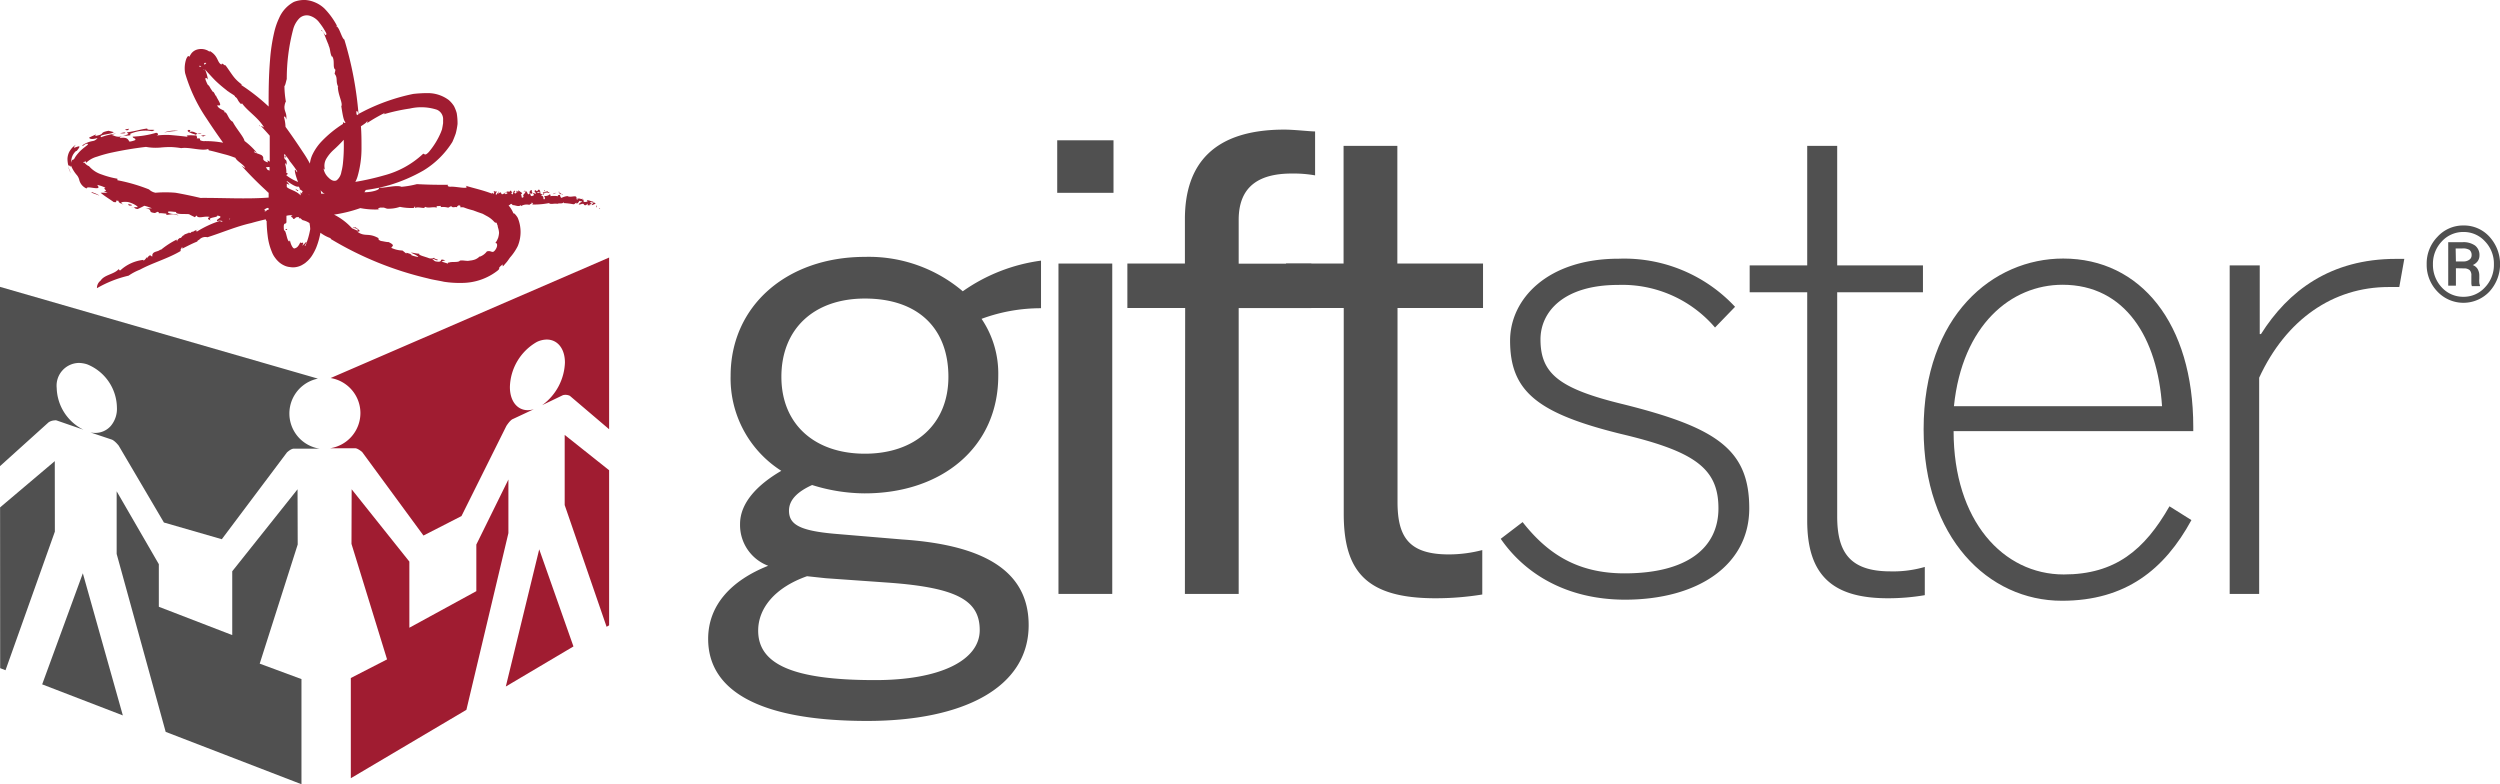 <svg id="Layer_1" data-name="Layer 1"
    xmlns="http://www.w3.org/2000/svg" viewBox="0 0 299.37 93.91">
    <defs>
        <style>.cls-1{fill:#505050;}.cls-2{fill:#a01c31;}</style>
    </defs>
    <path class="cls-1" d="M84.8,76.51c0-4.05,2.77-7,7.19-8.76a5.21,5.21,0,0,1-3.37-5c0-2.55,2.1-4.72,4.94-6.37A13.11,13.11,0,0,1,87.49,45c0-8.32,6.67-14.24,16.11-14.24a17.39,17.39,0,0,1,11.69,4.12,21.12,21.12,0,0,1,9.37-3.67v5.7a20.42,20.42,0,0,0-7.12,1.27,11.69,11.69,0,0,1,2,6.82c0,8.54-6.74,14.08-16,14.08a21.25,21.25,0,0,1-6.29-1c-1.65.75-2.77,1.72-2.77,3.07,0,1.65,1.27,2.4,5.47,2.77l8.09.68c10,.67,15.14,3.89,15.14,10.26,0,7.5-7.87,11.47-19.34,11.47C90.57,86.33,84.8,82.51,84.8,76.51Zm32.52-1.05c0-3.52-2.63-5.09-10.94-5.69l-7.5-.53L96.64,69c-3.83,1.35-5.85,3.82-5.85,6.52,0,4,4.12,5.92,13.94,5.92C112.6,81.46,117.32,79.06,117.32,75.46Zm-3.75-30.34c0-5.77-3.6-9.37-10-9.37-6.14,0-10,3.67-10,9.37s4,9.21,10,9.21S113.57,50.81,113.57,45.12Z"/>
    <path class="cls-1" d="M126.6,16.8h6.74v6.29H126.6Zm.15,14.76h6.44V71.12h-6.44Z"/>
    <path class="cls-1" d="M141.92,36.88H135V31.56h6.89V26.24c0-6.67,3.52-10.72,11.91-10.72,1.13,0,3.08.22,3.68.22V21a14.91,14.91,0,0,0-2.78-.22c-3.59,0-6.37,1.27-6.37,5.54v5.25h8.7v5.32h-8.7V71.12h-6.44Z"/>
    <path class="cls-1" d="M160.91,61.53V36.88H154V31.56h6.89V17.47h6.44V31.56h10.26v5.32H167.35V60.1c0,4.2,1.35,6.29,6.15,6.29a16,16,0,0,0,4-.52v5.32a34.73,34.73,0,0,1-5.61.45C163.61,71.64,160.91,68.42,160.91,61.53Z"/>
    <path class="cls-1" d="M179.71,64.52l2.62-2c3,3.82,6.59,6.14,12.21,6.14,7.42,0,11.24-3,11.24-7.79s-2.85-6.82-11.69-8.91c-10-2.47-13.26-5.1-13.26-11.17,0-5,4.5-9.81,13-9.81a18.15,18.15,0,0,1,13.94,5.76l-2.4,2.48a14.61,14.61,0,0,0-11.61-5.1c-6.52,0-9.29,3.22-9.29,6.52,0,4.12,2.25,5.92,10,7.79,11.09,2.78,15,5.4,15,12.44,0,6.75-6.07,10.94-14.91,10.94C187.5,71.79,182.55,68.64,179.71,64.52Z"/>
    <path class="cls-1" d="M216.41,62.35V35h-6.89V31.78h6.89V17.47H220V31.78h10.27V35H220V61.83c0,4.19,1.42,6.59,6.37,6.59a13.55,13.55,0,0,0,4.12-.53v3.38a26.08,26.08,0,0,1-4.42.37C219.56,71.64,216.41,69,216.41,62.35Z"/>
    <path class="cls-1" d="M230.35,51.41c0-13.63,8.32-20.45,16.71-20.45,9.29,0,15.58,7.79,15.58,20.15v.52h-28.7c0,10.72,5.93,17.16,13.19,17.16,6.15,0,9.67-2.92,12.66-8.16l2.63,1.65c-3.22,5.91-7.87,9.66-15.51,9.66C238.07,71.94,230.35,64.38,230.35,51.41Zm28.55-2.77c-.53-8.09-4.35-14.54-11.92-14.54-6.14,0-12,4.8-13,14.54Z"/>
    <path class="cls-1" d="M267,31.78h3.6V40h.15C274,34.85,279.05,31,286.91,31h1l-.6,3.37h-1.27c-6.67,0-12.29,3.89-15.51,10.86V71.12H267Z"/>
    <path class="cls-2" d="M8.51,20.76a3.48,3.48,0,0,1-.33-.86A1.89,1.89,0,0,0,8.51,20.76Z"/>
    <path class="cls-2" d="M24.14,16a1.71,1.71,0,0,0-.48,0A.72.72,0,0,0,24.14,16Z"/>
    <path class="cls-2" d="M53.55,22.05l-.06,0H54Z"/>
    <path class="cls-2" d="M23.49,16.17l0,0S23.51,16.19,23.49,16.17Z"/>
    <path class="cls-2" d="M23.66,16c-.29-.1-.52-.32-.91-.21-.18-.09.29-.19-.15-.24-.4.14.18.39.85.58,0,0,0,0,0,.06S23.49,16,23.66,16Z"/>
    <path class="cls-2" d="M31.17,15.13,31.09,15C31,15.07,31.09,15.09,31.17,15.13Z"/>
    <path class="cls-2" d="M32.2,23.09h0a2.92,2.92,0,0,0-.32-.21A1.72,1.72,0,0,0,32.2,23.09Z"/>
    <path class="cls-2" d="M24.35,16.33c.11,0,.09-.12.32-.09-.17-.11-.4,0-.63,0C24.1,16.23,24.32,16.37,24.35,16.33Z"/>
    <path class="cls-2" d="M19.65,15.87a12.17,12.17,0,0,1,1.69-.2A3.57,3.57,0,0,0,19.65,15.87Z"/>
    <path class="cls-2" d="M15.23,15.61c.1-.07.26-.12.22-.19C14.94,15.48,14.84,15.55,15.23,15.61Z"/>
    <path class="cls-2" d="M15,15.94c.07-.18-.42,0-.64,0A1.43,1.43,0,0,0,15,15.94Z"/>
    <path class="cls-2" d="M14.32,15.92l-.11,0S14.26,15.92,14.32,15.92Z"/>
    <path class="cls-2" d="M11,23c-.26.09.72.28.9.45C11.73,23.23,11.21,23.1,11,23Z"/>
    <path class="cls-2" d="M15.7,24.5a1,1,0,0,1-.36-.1l.09.2C15.65,24.65,15.94,24.62,15.7,24.5Z"/>
    <polygon class="cls-2" points="35.74 22.83 35.35 22.6 35.61 22.89 35.74 22.83"/>
    <polygon class="cls-2" points="34.11 27.51 34.38 27.54 34.37 27.4 34.11 27.51"/>
    <path class="cls-2" d="M71.71,25c.05.07.11,0,.16,0C71.65,24.77,71.94,25,71.71,25Z"/>
    <path class="cls-2" d="M67.17,23.16c-.07,0-.13-.16-.23-.07s.07-.14,0-.16,0,.28.22.34a0,0,0,0,0,0,0A.14.14,0,0,1,67.17,23.16Z"/>
    <path class="cls-2" d="M52.73,24.86s0,0,0,0h-.11Z"/>
    <path class="cls-2" d="M71.23,24.27l-.19,0,0-.13c-.29,0-.45-.2-.77-.15l.09.16c-.18,0-.37.12-.5-.06.08,0,0-.11,0-.18s-.09.06-.14,0l.12-.22c-.12.3-.49,0-.57.1l0,0c-.25-.13,0,.13-.15.11s0-.25-.16-.36-.72.13-1-.06a2.16,2.16,0,0,0-.71.21c-.2,0,0-.24-.19-.14a.54.54,0,0,0,0-.25c0,.1-.39,0-.22.2a3.08,3.08,0,0,0-1,0c.11,0,.13-.16,0-.24a.77.77,0,0,1-.66.2c0,.15.09.15.07.3s-.11.09-.17.08c0-.16,0-.4-.27-.4.06-.25.4,0,.29-.22a.5.5,0,0,1,.63-.09c.21-.22-.17,0-.13-.23-.19,0-.28.13-.57.16,0,.11.1.12,0,.21s-.33-.15-.39-.16.09,0,.13-.06c-.18-.07-.24.08-.42.06,0-.28.29,0,.36-.2l-.14-.2c-.28,0-.07.23-.37.16l0-.11-.18.07c0,.1,0,.26.19.24-.1.27-.14,0-.39.09-.08.16.1,0,.11.14s-.14.15-.27.18-.1-.17-.19-.27.2,0,.18,0c.25-.17-.11-.32.06-.43-.23-.11-.17.19-.37.16.2-.08,0,.13.11.19-.34.43-.22-.3-.54-.22.07.27-.43.38-.19.67-.08.05-.17.12-.25.09.08-.19-.15-.14,0-.32h-.11l.17-.22c-.13-.12-.35-.24-.42-.33-.16.08.06.18-.14.22.07-.09,0-.17-.14-.17.18.07,0,.26-.1.31S61.57,23,61.6,23l.16-.15c-.13.13-.06-.07-.18,0s-.12.25-.16.38-.19-.09-.23-.06l.18-.11c-.23,0,0-.28-.29-.21L61,23a.1.1,0,0,1,0-.14c0,.1-.17.08-.23.12v-.1c-.1.07-.22.27-.34.09.09.23.12,0,.29.1s-.17.16-.21.19c0-.25-.25,0-.37,0S60,23.07,60,23l0,.16c-.05-.31-.24.07-.37,0a.16.16,0,0,0,0-.26c.13.23-.21.28-.17.44-.24-.08.06-.29,0-.46-.12.18-.26-.12-.35.11.18.08,0,.15-.06.25h-.06l0,0s.08-.09,0-.15a.21.21,0,0,0-.1.09c-1.12-.43-2.21-.65-3.13-.94.59.52-1.15.06-1.81.12-.37,0-.39-.16-.27-.23-1.41,0-2.12,0-3.76-.08a11.3,11.3,0,0,1-1.84.32c-.58-.25-1.86.14-2.73.12.24.23-.84.54-1.71.53l.16-.27a19.32,19.32,0,0,0,2.82-.58,19.35,19.35,0,0,0,4.1-1.76A10.53,10.53,0,0,0,54.17,17c.14-.31.27-.64.4-1a8.22,8.22,0,0,0,.22-1.16,7.26,7.26,0,0,0-.1-1.3,4.42,4.42,0,0,0-.33-.84,3.36,3.36,0,0,0-.62-.72,4.18,4.18,0,0,0-2.51-.83,15,15,0,0,0-1.76.1,23.61,23.61,0,0,0-5.78,2l-.76.39a42,42,0,0,0-1.7-8.91c-.31-.11-.61-1.6-1-1.59,0-.17,0,0,.15,0A8.89,8.89,0,0,0,38.83,1,3.76,3.76,0,0,0,37.56.22a3.47,3.47,0,0,0-1-.22,3.42,3.42,0,0,0-1.37.23,4,4,0,0,0-1.77,1.94,8.22,8.22,0,0,0-.6,1.77,21.21,21.21,0,0,0-.48,3.2c-.16,1.92-.18,3.78-.17,5.62a23.66,23.66,0,0,0-3.33-2.61l.16,0C28,9.41,27.9,9.05,27,7.81c-.12.1-.43-.4-.47-.07-.54-.24-.36-1-1.36-1.6,0-.1,0,.14-.25-.06A1.73,1.73,0,0,0,23.42,6a1.36,1.36,0,0,0-.49.38c-.08.11-.13.2-.17.26-.13.25-.1.14-.15.1s-.11-.09-.3.3a3.45,3.45,0,0,0-.14,1.73,19.1,19.1,0,0,0,2.55,5.4c.65,1,1.34,2,2,2.92a11.67,11.67,0,0,0-2.38-.19c-.86-.14.1-.34-.79-.33.11-.1,0-.25-.06-.37-.05.05-.33,0-.62,0s-.74,0-.35.19c-.63-.08-1.31-.15-2-.21s-1.38,0-2,.07c.44,0,.56-.25.18-.35a11.28,11.28,0,0,1-2.81.46c0,.22.41.18.31.41a2.41,2.41,0,0,1-.69.19c-.19-.21-.18-.57-1.18-.44.22-.41,1.71-.17,1.21-.47a4.59,4.59,0,0,1,2.67-.34c.9-.33-.72,0-.57-.32-.81.09-1.17.27-2.43.46,0,.15.43.13-.13.32-1.07.46-1.43,0-1.72,0,.15-.07.38-.12.54-.18a8.28,8.28,0,0,0-1.8.44c-.32-.35,1.28-.33,1.52-.61L13,15.66c-1.28.25-.25.37-1.61.63l.12-.19c-.27.1-.55.24-.83.37,0,.16.32.27,1,.05a.83.83,0,0,1-.58.37,3.08,3.08,0,0,0-1.18.47c-.14.21,0,.13.16,0s.39-.2.45-.1-.56.41-1.09,1-.51.77-.62.83-.22,0-.29.41a1.79,1.79,0,0,1,.23-1c.19-.3.4-.5.4-.4.54-.63.37-.62.09-.53s-.63.28-.17-.24a2.73,2.73,0,0,0-.47.4,3.24,3.24,0,0,0-.32.46,2.07,2.07,0,0,0-.21.81,3.32,3.32,0,0,0,.13.92c0-.12,0-.17.06-.12s.22.3.22,0A4.16,4.16,0,0,0,9.23,21a1.46,1.46,0,0,1,.25.5,1.52,1.52,0,0,0,.9,1.08c-.06-.45,2,.42,1.25-.44a4.3,4.3,0,0,1,1,.34c-.45.11.49.41-.21.41l.47.19c-.28,0-.56,0-.84,0,.46.41,1.3.9,1.55,1.11.74.12-.14-.31.69-.11-.32,0,.14.32.51.41-.7-.31.1-.36.57-.29.71.19,1.22.58,1.1.61l-.76,0c.59-.05.21.16.77.22a8.3,8.3,0,0,0,.8-.39,5.15,5.15,0,0,1,.92.31h-.76c1,.16.11.45,1.12.56l.3-.15c.19.07.27.18.06.22.19-.12.74,0,1,0l0,.15c.43,0,1-.22,1.46.12-.35-.39-.5-.08-1.19-.35-.39-.32.74-.1.9-.12-.1.34,1.06.21,1.55.27.27.17.52.26.69.36l.22-.21c.14.47,1,0,1.57.19-.3.11-.28.29.12.4-.51-.39.92-.32.77-.58,1,.17-.26.42,0,.67a1.06,1.06,0,0,1,.66,0l-.15.08c-.05-.06-.12-.06-.25-.09a12.22,12.22,0,0,0-2.69,1.26c-.24-.15.16-.22,0-.32.08.17-.13.11-.38.29l0,0c-.1.09-.21,0-.31.12l0,0c-.08.18-.39-.09-.36.16l-.16-.08c0,.26-.24,0-.32.27v0c-.25,0-.34.43-.5.31-.16.12-.36.25-.32.43a.29.29,0,0,1-.08-.22,10,10,0,0,0-1.91,1.25c-.05,0,0-.06,0-.1-.28.36-.86.19-1,.67l0,.2c-.12,0-.16-.12-.26-.13s-.32.2-.3.35c-.07,0,0-.09-.05-.13s-.27.37-.46.41l0-.09a4.83,4.83,0,0,0-2.72,1.22c-.16.15-.18-.15-.26-.09-.59.63-1.67.63-2.15,1.36a1.1,1.1,0,0,0-.43.9,13.75,13.75,0,0,1,3.79-1.5,6.43,6.43,0,0,1,1.34-.71c1.59-.86,3.38-1.33,4.94-2.27-.11,0-.06-.15,0-.22l0,0,.08-.17c.11-.08.13.1,0,.16.65-.31,1.22-.63,1.87-.88,0-.19.33-.16.27-.35,0,0,0,0,0,.09a1,1,0,0,1,.94-.25c1.8-.57,3.46-1.3,5.25-1.7.57-.17,1.16-.31,1.74-.45,0,.07,0,.15.1.2a15.12,15.12,0,0,0,.12,1.74,7.1,7.1,0,0,0,.49,1.93,2.93,2.93,0,0,0,.31.61c.08.11.15.21.24.32a3.41,3.41,0,0,0,.38.38,2.53,2.53,0,0,0,.54.34,2,2,0,0,0,.71.2,2.07,2.07,0,0,0,.75,0,2.42,2.42,0,0,0,.61-.2,5.11,5.11,0,0,0,.46-.28l.31-.27a3.58,3.58,0,0,0,.46-.54,6.41,6.41,0,0,0,.54-1,9,9,0,0,0,.52-1.82v0a4.45,4.45,0,0,0,1.27.67l-.08.05a40.28,40.28,0,0,0,11.68,4.75c.56.16,1.26.25,1.92.4a12.18,12.18,0,0,0,2.12.14,7,7,0,0,0,4.29-1.46c.44-.38,0-.18.34-.52.59-.53.09.12.36-.05l.41-.47c.14-.17.26-.36.4-.55A6.28,6.28,0,0,0,62,29.47a4.4,4.4,0,0,0,0-3.38c-.13-.25-.52-.71-.5-.49a3.3,3.3,0,0,0-.6-1,.69.69,0,0,0,.28-.19c.1,0,.17.1.21.15.35,0,.69.25,1,0v.12a1.34,1.34,0,0,1,1-.15c.09-.11.4-.16.26-.3.12,0,.08.21.21.07l-.12.19a9.35,9.35,0,0,0,2-.17c.2.21.65,0,1,.09.22-.12.61.05.78-.21v.12a8.18,8.18,0,0,1,1.09.13c.22.05.24-.13.42-.18v.12c.2-.05.28-.23.36-.35.15.1.18,0,.32.12a.8.8,0,0,0-.42.32c.23.07.52-.2.63,0s.36.06.41-.1c0,0,.11.12,0,.17a.49.49,0,0,0,.38,0c0,.06-.08,0-.14,0,.1-.1.25-.06.26-.25-.09,0-.1.05-.19,0a.23.23,0,0,1,.37,0c0,.15-.23.17-.13.27l.51-.2A.12.12,0,0,1,71.23,24.27ZM27.44,26.19l.14,0s-.09.05-.11.1S27.45,26.21,27.44,26.19Zm8.13-5.71c.09.46-.23-.33-.26-.11s.2,1,.39,1.42A5.51,5.51,0,0,1,34.3,21v-.07c.18,0,.09-.12.14-.21l-.15,0c0-.09,0-.18,0-.26l.11,0h-.11a4.43,4.43,0,0,0-.16-.89c.06,0,.13,0,.18.21.1-.95-.29-.4-.27-1.07a1.21,1.21,0,0,0,.23.19c-.17-.43-.12-.08-.23-.19a1.3,1.3,0,0,1,0-.26.46.46,0,0,1,.14.1l0,.06v0a2.82,2.82,0,0,1,.51.68l0,0A15.47,15.47,0,0,1,35.57,20.48ZM39.08,19a4.61,4.61,0,0,1,.81-1,16.85,16.85,0,0,0,1.27-1.26,19.8,19.8,0,0,1-.08,2.67,6.66,6.66,0,0,1-.2,1.17,1.62,1.62,0,0,1-.55,1c-.37.22-.78-.09-1-.32a1.86,1.86,0,0,1-.57-1c0-.16.1,0,.17.11A1.68,1.68,0,0,1,39.08,19Zm-2,4.36s-.09,0-.14-.06Zm1.63-.25.18.08-.44,0c0-.13,0-.26-.08-.4Zm-6.43-3.58h0Zm0,.49v.41a1,1,0,0,1-.29-.14c0-.07-.1-.16-.16-.24C32,20,32.13,20,32.26,20Zm2.07,1.65c.66.47,1.2.78,1.41.66,0,.07.37.4,0,.24l.5.33c-.05.07-.13.1-.06.31A1.29,1.29,0,0,1,36,23v.4c-.58-.6-1.28-.65-1.66-1,0-.13,0-.27,0-.41l.33.15a1.71,1.71,0,0,0-.33-.39Zm-2.17,3.44c-.15,0-.3.09-.29.15l-.18.08c-.07-.1.08,0,.09-.1l-.18-.11s.07,0,.07-.06A2,2,0,0,1,32,24.9h.15ZM43.93,14.55c.21,0,0,.15,0,.21a18.69,18.69,0,0,1,2.19-1.26l-.18.19A22.11,22.11,0,0,1,49.07,13a6.06,6.06,0,0,1,3.25.14,1.23,1.23,0,0,1,.74,1.23c0,.13,0,.25,0,.38l-.06.37-.07.37-.13.35a9.16,9.16,0,0,1-1.44,2.35c-.62.67-.5,0-.78.31A10.87,10.87,0,0,1,46,21a30.84,30.84,0,0,1-3.45.78l.06-.12a3.25,3.25,0,0,0,.21-.54,12.12,12.12,0,0,0,.47-3.34c0-.9,0-1.79-.07-2.66C43.52,14.92,43.88,14.7,43.93,14.55Zm-1-.86-.18.1-.06-.15C42.62,13.09,42.84,13.26,42.92,13.69Zm-8.85-1c0-.22.15-.61.16-.48a11.77,11.77,0,0,1-.18-1.9c.11-.1.15-.39.28-.85a23.26,23.26,0,0,1,.78-6,3,3,0,0,1,.71-1.25,1.28,1.28,0,0,1,1.27-.32,2.21,2.21,0,0,1,1.16.84A7.71,7.71,0,0,1,39.08,4c0,.73-.59-.75-.61-.27.23-.15.4.54.88,1.66l0,.06c.23.47.14.8.37,1.31l.07,0c.34.53,0,1.37.38,1.59l-.1.49c.43.51.07.94.46,1.6l-.07-.08c0,1,.63,2,.41,2.37.14.83.26,1.78.52,1.92v0l-.13.08a.35.35,0,0,1-.19-.13c0,.07,0,.16,0,.24a13.5,13.5,0,0,0-2.56,2.09,6.18,6.18,0,0,0-1.13,1.66,3.54,3.54,0,0,0-.27,1,14.88,14.88,0,0,0-.85-1.4c-.66-1-1.34-2-2.07-3A4.93,4.93,0,0,0,34,14c.11-.11.2,0,.28.32C34.38,13.46,34,13.39,34.07,12.65ZM24.5,7.54a.53.53,0,0,1,.2,0s0,0,0,0,0,0,0,0a.35.35,0,0,1-.08.1.63.63,0,0,1-.14.12V7.7C24.43,7.59,24.44,7.52,24.5,7.54Zm-.14.24h0s0,.06,0,.09h0A.44.44,0,0,0,24.36,7.78Zm.1.42,0,.06,0,0Zm-.12-.7,0,0ZM24,7.66,24,7.7s0,0,0,0Zm-.12.3c-.09,0,0-.08,0-.08s.1,0,.1,0l.13.13A.39.39,0,0,1,24,8Zm.51.38s0,0,0-.08l0,0C24.51,8.43,24.51,8.49,24.42,8.34ZM26,12.62h.29c.33-.07-.52-1.08-.42-1.26,0,.42-.21-.43-.39-.37l-.28-.42c-.37-.7-.17,0-.55-.92-.2-.52.22-.27.25-.09a4.46,4.46,0,0,0-.36-1.26l.3.34c.31.33.67.74,1,1.06a15.89,15.89,0,0,0,1.45,1.22c-.16-.09-.22-.06,0,0,.38.3.9.53.85.66.4.25.22.39.72.88,0,0,.22-.08.05-.19.65,1,2,1.77,2.72,3a1.17,1.17,0,0,0-.39-.18c.37.38.72.77,1.06,1.16,0,1,0,2.07,0,3.11-.68-.45.15.3-.46,0s-.06-.43-.53-.79c-.23-.1-.5-.2-.8-.3a.44.44,0,0,1-.1-.15c.09,0,.24.12.38.21a8.55,8.55,0,0,0-1.51-1.45c-.08-.48-1-1.48-1.41-2.3-.54-.24-.68-1.27-1-1.12,0,0,0-.12,0-.18C26.54,13.09,26.17,13,26,12.62ZM24,23.7c-.83-.2-2.16-.48-3-.62a14.39,14.39,0,0,0-2.38,0,1.54,1.54,0,0,1-.78-.4,21,21,0,0,0-3.78-1.1V21.4a10.48,10.48,0,0,1-1.87-.5,3.37,3.37,0,0,1-1.53-1,1.19,1.19,0,0,1-.45-.31c-.06-.06-.14-.2-.23-.05,0-.32.26,0,.33-.39a.44.44,0,0,0,0,.35,3,3,0,0,1,1.31-.74,15.37,15.37,0,0,1,1.86-.51c1.27-.27,2.56-.49,4-.66a6.38,6.38,0,0,0,1.83.07,11.47,11.47,0,0,1,1.19-.05,9.57,9.57,0,0,1,1.2.13c.95-.16,2.48.38,3.23.1L25,18c.6.12,1.3.33,2.05.52.38.1.76.24,1.14.38.17.41.9.72,1.18,1.2-.09,0-.33-.18-.47-.28a43.85,43.85,0,0,0,3.27,3.27l0,0c0,.19,0,.38,0,.57C29.44,23.86,26.72,23.68,24,23.7ZM27.93,26h0Zm9.22,1.43a9.11,9.11,0,0,1-.58,2c-.25.11.19-.33.1-.48a3.63,3.63,0,0,1-.48.48c.38-.74-.29-.06-.21-.5a1.54,1.54,0,0,1-.26.51.73.73,0,0,1-.46.31c-.2.05-.49-.58-.54-1-.08.34-.24.08-.35-.32s-.2-.88-.36-.84c-.14-1.18.24-.6.29-1,0-.25,0-.5,0-.75a2.1,2.1,0,0,1,.75-.06c-.5.18.21.28,0,.42.46.06.13-.26.78-.19h0l-.06.13h.21l.25.22a2.46,2.46,0,0,1,.83.35A4.7,4.7,0,0,1,37.15,27.46Zm22.48,1.09a2.08,2.08,0,0,1-.33.6c.23-.11.37.33,0,.82s-.43,0-1,.17a1.83,1.83,0,0,1-.85.63v-.05a1.58,1.58,0,0,1-.56.38,2.35,2.35,0,0,1-.72.14l.07,0c-.36.09-.81-.08-1.17,0-.16.28-1.11.06-1.36.27,0,0,0,0-.07-.1l0,.19-.77-.25a2.5,2.5,0,0,1,.46-.14c-.79-.27-.31.13-.77.16-.63,0-.56-.19-.82-.34.27,0,.43.16.59.17.38-.06-.35-.16-.33-.27s-.25.17-.68,0-1.28-.35-1.11-.52c-.36,0-.74-.13-1-.13.29.16.85.37.87.53-.29-.06-.87-.18-.92-.31l.24,0c-.24,0-1-.39-.68-.05L48.2,30a3.39,3.39,0,0,1-1.34-.32c.07-.21.53-.28-.32-.69-.28,0-.55-.08-.83-.12s-.48-.25-.36-.34c-1.27-.72-1.62-.1-2.57-.79.55,0,.2-.22-.22-.53,0,0-.12.09-.31,0,.07.18.35,0,.62.33,0,.2-.47-.13-.71-.2A7.42,7.42,0,0,0,40,25.7a16.67,16.67,0,0,0,3.15-.78,9.26,9.26,0,0,0,2.36.15c-.38,0-.23-.12,0-.21h.46l.38.13a4.17,4.17,0,0,0,1.54-.22,6.42,6.42,0,0,0,1.65.13c.12,0,0-.12.12-.15s0,.1.06.15c.3-.14.69,0,1.06,0,0-.05.15-.06.12-.14.41.23,1-.06,1.41.12-.15-.3.25-.16.4-.23a.09.09,0,0,1,.06.15,2.41,2.41,0,0,1,.87.06c.18,0,.23-.19.44-.14.13.21.45,0,.65.1,0,0,0-.05,0-.08h.07l-.06,0a.33.33,0,0,1,.41-.13h0a.68.68,0,0,1-.18,0l.16.06,0,.16a1.58,1.58,0,0,1,.38,0c.19.07.37.14.57.2s.38.11.58.16l.56.21.58.2.51.28a3.09,3.09,0,0,1,.86.67c.17.18.17.08.31.14a1.15,1.15,0,0,0,.11.31,1.59,1.59,0,0,0,.06.3,2.28,2.28,0,0,1,.11.59A2.91,2.91,0,0,1,59.63,28.55Z"/>
    <path class="cls-2" d="M67.27,23.1a.24.24,0,0,0-.1.06S67.24,23.16,67.27,23.1Z"/>
    <path class="cls-2" d="M67.13,23.3v0S67.13,23.31,67.13,23.3Z"/>
    <path class="cls-2" d="M71.46,24.89c0-.08,0-.21,0-.3C71.3,24.68,71.44,24.78,71.46,24.89Z"/>
    <path class="cls-2" d="M67.33,23.32s0-.09.08-.09-.1,0-.15,0S67.33,23.35,67.33,23.32Z"/>
    <path class="cls-2" d="M66.22,23.26l.39-.17C66.47,23.1,66.24,23.17,66.22,23.26Z"/>
    <path class="cls-2" d="M65.24,22.79c-.12,0-.14,0,0,.12S65.25,22.84,65.24,22.79Z"/>
    <path class="cls-2" d="M65.12,23.11c0-.15-.16,0-.17-.1A.22.22,0,0,0,65.12,23.11Z"/>
    <path class="cls-2" d="M62.9,22.88c0-.13-.16.05-.21,0C62.74,23,62.85,22.89,62.9,22.88Z"/>
    <path class="cls-2" d="M61.88,23l0-.11c-.05,0-.12.08-.06.12S61.84,23,61.88,23Z"/>
    <polygon class="cls-2" points="60.57 82.21 68.67 77.41 64.57 65.78 60.57 82.21"/>
    <path class="cls-2" d="M43.16,49.46a4.27,4.27,0,0,1-3.65,4.22h3.06s.26,0,.8.45l7.34,10,4.55-2.33L60.64,51c.46-.69.71-.8.77-.82L63.93,49a2.65,2.65,0,0,1-.72.12c-1.29,0-2.15-1.11-2.15-2.76a6.4,6.4,0,0,1,3.22-5.41,2.84,2.84,0,0,1,1.19-.29c1.31,0,2.18,1.11,2.18,2.75a6.6,6.6,0,0,1-2.73,5.11l2.49-1.2a1.21,1.21,0,0,1,.83.08l4.7,4V30.84L39.59,45.27A4.26,4.26,0,0,1,43.16,49.46Z"/>
    <polygon class="cls-2" points="60.88 57.42 57.04 65.21 57.04 70.79 49.02 75.17 49.02 67.25 42.11 58.59 42.09 65.13 46.35 78.96 42.01 81.19 42.01 93.19 55.85 85 60.88 63.84 60.88 57.42"/>
    <polygon class="cls-2" points="72.94 56.31 67.62 52.08 67.62 60.48 72.64 75.06 72.94 74.88 72.94 56.31"/>
    <polygon class="cls-1" points="5.05 81.95 14.71 85.67 9.92 68.65 5.05 81.95"/>
    <polygon class="cls-1" points="31.1 79.47 35.65 65.2 35.63 58.59 27.81 68.41 27.81 76.05 19.02 72.66 19.02 67.56 13.97 58.83 13.97 66.33 19.84 87.64 36.1 93.91 36.1 81.32 31.1 79.47"/>
    <polygon class="cls-1" points="6.56 55.22 0.01 60.76 0.02 80.01 0.66 80.26 6.57 63.66 6.56 55.22"/>
    <path class="cls-1" d="M6.53,50.34a.57.57,0,0,1,.23,0L10,51.46a5.75,5.75,0,0,1-3.21-5,2.72,2.72,0,0,1,2.65-3,3.47,3.47,0,0,1,1,.17A5.67,5.67,0,0,1,14,48.78,3.18,3.18,0,0,1,13.27,51a2.46,2.46,0,0,1-1.88.84h0a2.76,2.76,0,0,1-.57-.06l2.57.86s.32.1.82.72l5.42,9.21,6.93,2,7.8-10.39c.54-.49.81-.45.81-.45h3.12a4.26,4.26,0,0,1-.22-8.39L0,34.35V55.82l5.82-5.25A1.43,1.43,0,0,1,6.53,50.34Z"/>
    <path class="cls-1" d="M290.59,31.65a4.57,4.57,0,0,1,1.28-3.28A4.15,4.15,0,0,1,295,27a4.11,4.11,0,0,1,3.1,1.34,4.87,4.87,0,0,1,0,6.58,4.28,4.28,0,0,1-6.22,0A4.6,4.6,0,0,1,290.59,31.65Zm.75,0a3.93,3.93,0,0,0,1.06,2.77A3.46,3.46,0,0,0,295,35.54a3.42,3.42,0,0,0,2.57-1.13,3.87,3.87,0,0,0,1.07-2.76,3.83,3.83,0,0,0-1.07-2.75A3.42,3.42,0,0,0,295,27.78a3.46,3.46,0,0,0-2.59,1.12A3.86,3.86,0,0,0,291.34,31.65Zm2.75.47v2.09h-.92V29h1.73a2.41,2.41,0,0,1,1.48.4,1.42,1.42,0,0,1,.53,1.19,1.18,1.18,0,0,1-.2.67,1.46,1.46,0,0,1-.6.48,1.16,1.16,0,0,1,.59.49,1.55,1.55,0,0,1,.19.8v.34a3.32,3.32,0,0,0,0,.46,1,1,0,0,0,.08.33v.1H296a1.21,1.21,0,0,1-.06-.38c0-.17,0-.34,0-.51V33a.87.87,0,0,0-.2-.65,1,1,0,0,0-.69-.21Zm0-.81H295a1.14,1.14,0,0,0,.68-.2.62.62,0,0,0,.29-.54.78.78,0,0,0-.25-.64,1.49,1.49,0,0,0-.85-.18h-.81Z"/>
</svg>